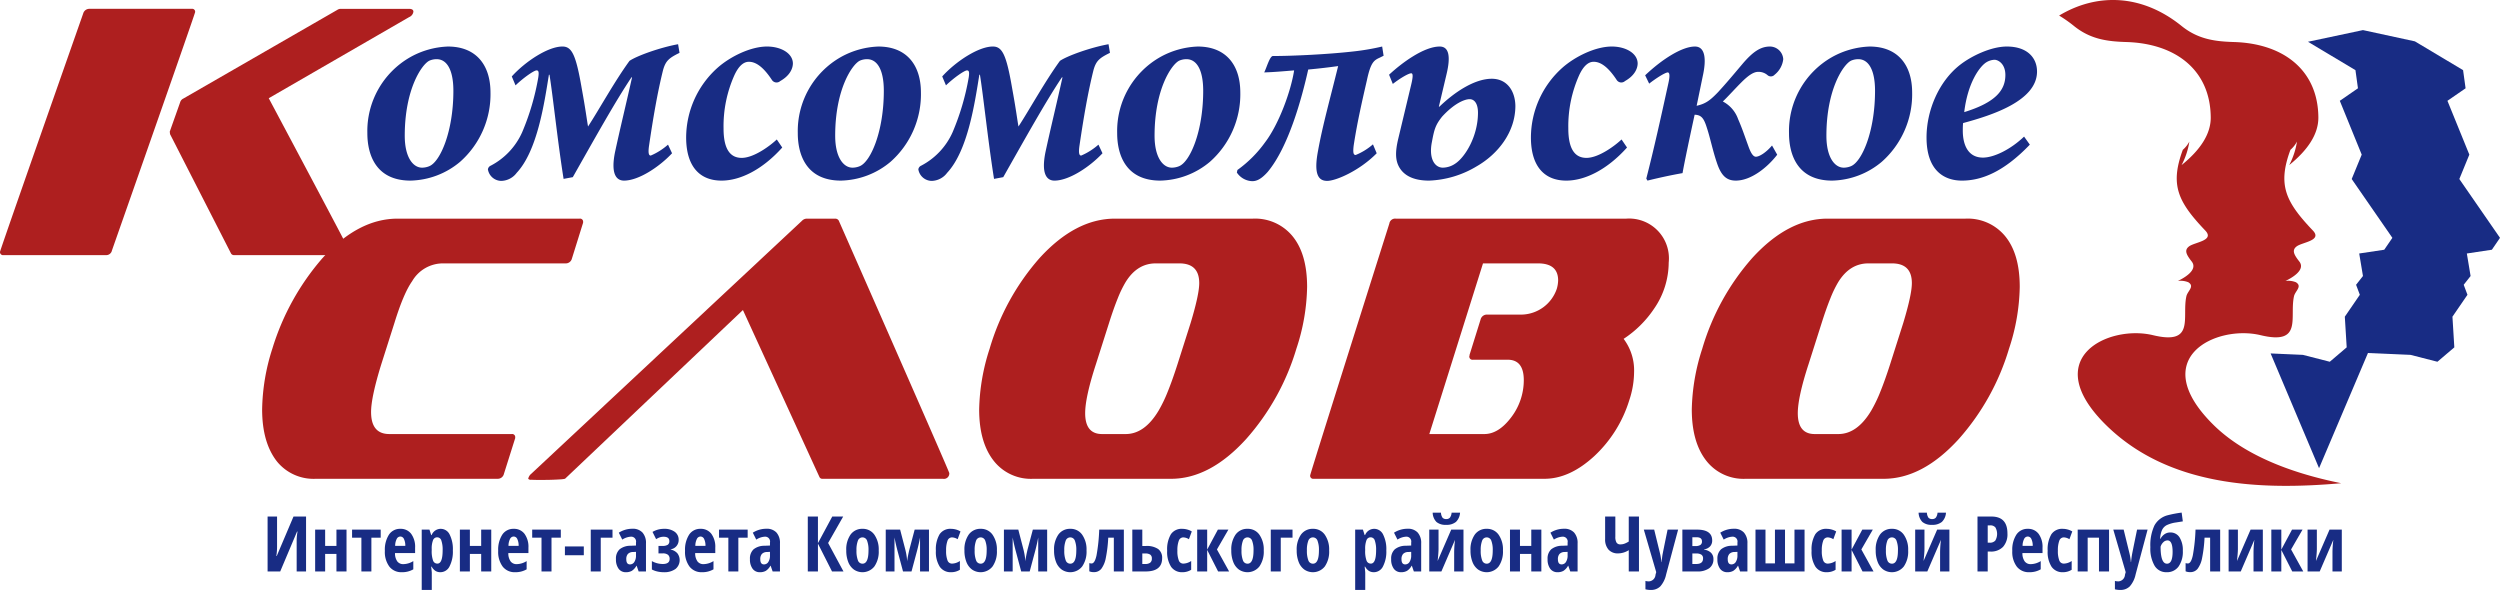 <svg id="head" xmlns="http://www.w3.org/2000/svg" width="534.347" height="126.093" viewBox="0 0 534.347 126.093">
  <defs>
    <style>
      .cls-1, .cls-3 {
        fill: #182c84;
      }

      .cls-2, .cls-4 {
        fill: #ae1f1f;
      }

      .cls-3, .cls-4 {
        fill-rule: evenodd;
      }
    </style>
  </defs>
  <title>logo</title>
  <g>
    <path class="cls-1" d="M408.477,101.874a18.182,18.182,0,0,1,9.163-16.235,17.733,17.733,0,0,1,8.056-2.275c6.027,0,9.101,3.936,9.101,9.839a19.271,19.271,0,0,1-6.519,14.82,17.019,17.019,0,0,1-10.577,3.997C410.383,112.021,408.477,106.609,408.477,101.874Zm13.222,7.072c2.337-.923,5.166-7.38,5.166-16.112,0-4.735-1.537-6.765-3.567-6.765a3.788,3.788,0,0,0-1.538.308c-1.599.738-5.289,6.027-5.289,16.05,0,4.735,1.845,6.826,3.69,6.826A4.035,4.035,0,0,0,421.699,108.946Z" transform="translate(-329.96 -73.418)"/>
    <path class="cls-1" d="M473.603,106.179c-2.706,2.89-7.134,5.842-10.27,5.842-1.599,0-2.89-1.353-1.906-6.15,1.046-4.858,2.398-10.393,3.629-15.927h-0.123c-3.382,5.043-7.81,12.976-12.545,21.339l-1.968.369c-1.291-8.117-2.276-17.711-3.013-22.262H447.283c-0.984,6.088-2.46,16.235-6.888,20.97a4.231,4.231,0,0,1-3.321,1.722,2.934,2.934,0,0,1-2.829-2.46,1.017,1.017,0,0,1,.615-0.8,14.877,14.877,0,0,0,6.703-7.134,52.799,52.799,0,0,0,3.444-11.685c0.185-1.23.062-1.537-.369-1.537-0.553,0-2.829,1.599-4.489,3.198l-0.8-1.906c2.89-3.198,7.748-6.396,10.823-6.396,2.029,0,2.891,1.783,4.12,8.917,0.8,4.366,1.045,6.396,1.353,8.179,2.337-3.567,5.596-9.532,8.855-14.021,1.599-1.107,6.642-2.891,10.393-3.567l0.307,1.845c-2.275,1.107-2.952,1.722-3.505,3.628-1.23,4.919-2.152,10.393-3.013,16.235-0.246,1.722,0,2.091.369,2.091a13.697,13.697,0,0,0,3.69-2.337Z" transform="translate(-329.96 -73.418)"/>
    <path class="cls-1" d="M497.157,104.949c-4.243,4.735-8.978,7.072-12.976,7.072-4.858,0-7.564-3.259-7.564-9.225a20.057,20.057,0,0,1,6.703-14.882c2.706-2.399,7.072-4.551,10.577-4.551,2.952,0,5.473,1.414,5.535,3.567,0,1.23-.738,2.706-2.706,3.813a1.173,1.173,0,0,1-1.783-.246c-1.784-2.706-3.382-3.874-4.92-3.874-1.107,0-2.153.861-3.075,2.829A26.66,26.66,0,0,0,484.612,100.89c0,4.489,1.476,6.272,3.874,6.272,2.644,0,6.15-2.644,7.503-3.936Z" transform="translate(-329.96 -73.418)"/>
    <path class="cls-1" d="M500.478,101.874a18.182,18.182,0,0,1,9.163-16.235,17.733,17.733,0,0,1,8.056-2.275c6.027,0,9.101,3.936,9.101,9.839a19.271,19.271,0,0,1-6.519,14.82,17.019,17.019,0,0,1-10.577,3.997C502.385,112.021,500.478,106.609,500.478,101.874ZM513.7,108.946c2.337-.923,5.166-7.38,5.166-16.112,0-4.735-1.537-6.765-3.567-6.765a3.788,3.788,0,0,0-1.538.308c-1.599.738-5.289,6.027-5.289,16.05,0,4.735,1.845,6.826,3.69,6.826A4.035,4.035,0,0,0,513.7,108.946Z" transform="translate(-329.96 -73.418)"/>
    <path class="cls-1" d="M565.605,106.179c-2.706,2.89-7.134,5.842-10.27,5.842-1.599,0-2.89-1.353-1.906-6.15,1.046-4.858,2.399-10.393,3.629-15.927h-0.123c-3.382,5.043-7.81,12.976-12.545,21.339l-1.968.369c-1.291-8.117-2.276-17.711-3.013-22.262H539.284c-0.984,6.088-2.46,16.235-6.888,20.97a4.231,4.231,0,0,1-3.321,1.722,2.934,2.934,0,0,1-2.829-2.46,1.017,1.017,0,0,1,.615-0.8,14.879,14.879,0,0,0,6.703-7.134,52.799,52.799,0,0,0,3.444-11.685c0.185-1.23.062-1.537-.369-1.537-0.553,0-2.829,1.599-4.489,3.198l-0.8-1.906c2.89-3.198,7.748-6.396,10.823-6.396,2.029,0,2.891,1.783,4.12,8.917,0.8,4.366,1.045,6.396,1.353,8.179,2.337-3.567,5.596-9.532,8.855-14.021,1.599-1.107,6.642-2.891,10.393-3.567l0.307,1.845c-2.275,1.107-2.952,1.722-3.505,3.628-1.23,4.919-2.153,10.393-3.014,16.235-0.246,1.722,0,2.091.369,2.091a13.697,13.697,0,0,0,3.69-2.337Z" transform="translate(-329.96 -73.418)"/>
    <path class="cls-1" d="M568.742,101.874a18.182,18.182,0,0,1,9.163-16.235,17.733,17.733,0,0,1,8.056-2.275c6.027,0,9.101,3.936,9.101,9.839a19.271,19.271,0,0,1-6.519,14.82,17.019,17.019,0,0,1-10.577,3.997C570.648,112.021,568.742,106.609,568.742,101.874Zm13.222,7.072c2.337-.923,5.166-7.38,5.166-16.112,0-4.735-1.537-6.765-3.567-6.765a3.788,3.788,0,0,0-1.538.308c-1.599.738-5.289,6.027-5.289,16.05,0,4.735,1.845,6.826,3.69,6.826A4.035,4.035,0,0,0,581.963,108.946Z" transform="translate(-329.96 -73.418)"/>
    <path class="cls-1" d="M625.689,85.331l-0.861.43c-1.23.553-1.906,1.045-2.705,4.797-1.046,4.551-2.091,9.101-2.829,13.959-0.185,1.538-.062,2.029.43,2.029a13.194,13.194,0,0,0,3.69-2.275l0.799,1.906c-3.69,3.751-8.732,5.904-10.577,5.904-1.783,0-2.952-1.23-1.968-6.396,0.984-5.473,2.583-11.131,4.305-18.142-1.783.246-3.751,0.492-6.396,0.738-1.414,6.334-4.243,16.604-8.671,21.893-1.538,1.722-2.521,1.968-3.321,1.968a4.114,4.114,0,0,1-3.259-1.845l0.123-.553a25.585,25.585,0,0,0,5.904-5.904c2.952-3.874,5.534-10.946,6.211-15.374-2.337.185-4.305,0.369-6.396,0.43,0.492-.922,1.168-3.444,1.845-3.505,4.367,0,11.93-.369,17.281-0.984a50.379,50.379,0,0,0,6.088-1.045Z" transform="translate(-329.96 -73.418)"/>
    <path class="cls-1" d="M637.621,96.216c3.321-3.198,7.564-5.965,11.192-5.965,3.198,0,4.981,2.521,5.043,5.781,0,5.658-3.752,10.331-8.241,12.915a21.17,21.17,0,0,1-10.208,3.075c-3.259,0-5.412-1.046-6.457-3.014-0.738-1.414-.8-3.136-0.123-5.965l2.767-11.562c0.43-1.783.369-2.398,0-2.398-0.615,0-2.522,1.168-3.936,2.275L626.859,89.39c2.706-2.521,7.441-6.026,10.823-6.026,2.029,0,2.337,2.214,1.476,5.842L637.498,96.216h0.123Zm0.554,2.153c-1.414,1.783-1.661,2.706-2.153,5.35-0.738,3.628.615,5.534,2.337,5.534a4.821,4.821,0,0,0,2.644-.861c2.153-1.414,4.858-5.904,4.858-10.885,0-1.906-.738-2.891-1.783-2.891C642.971,94.617,640.757,95.54,638.174,98.369Z" transform="translate(-329.96 -73.418)"/>
    <path class="cls-1" d="M677.717,104.949c-4.243,4.735-8.978,7.072-12.976,7.072-4.858,0-7.564-3.259-7.564-9.225a20.057,20.057,0,0,1,6.703-14.882c2.706-2.399,7.072-4.551,10.577-4.551,2.952,0,5.473,1.414,5.535,3.567,0,1.23-.738,2.706-2.706,3.813a1.173,1.173,0,0,1-1.784-.246c-1.783-2.706-3.382-3.874-4.919-3.874-1.107,0-2.153.861-3.075,2.829A26.66,26.66,0,0,0,665.171,100.89c0,4.489,1.476,6.272,3.874,6.272,2.644,0,6.15-2.644,7.503-3.936Z" transform="translate(-329.96 -73.418)"/>
    <path class="cls-1" d="M692.598,96.032c1.845-.43,2.767-1.045,4.49-2.829,1.66-1.784,3.259-3.69,5.227-6.027,2.337-2.767,3.997-3.813,5.965-3.813a2.876,2.876,0,0,1,2.829,2.705,4.946,4.946,0,0,1-1.845,3.321,1.071,1.071,0,0,1-1.476.123,2.951,2.951,0,0,0-2.029-.738c-1.045,0-2.214.861-3.628,2.276s-2.952,3.136-3.936,4.059a6.791,6.791,0,0,1,3.259,3.751c0.861,1.968,1.23,3.136,2.214,5.842,0.553,1.538,1.045,2.214,1.599,2.214,0.676,0,2.091-.8,3.444-2.399l1.107,1.968c-2.029,2.644-5.534,5.535-8.855,5.535-1.968,0-3.136-1.046-4.059-3.874-0.861-2.521-1.414-5.289-2.091-7.318-0.676-2.214-1.23-2.829-2.644-2.891-1.045,4.797-2.214,10.332-2.583,12.484-2.46.431-4.981,0.984-7.502,1.599l-0.246-.43c1.66-6.458,3.075-12.853,4.674-20.171,0.43-1.845.307-2.46-.062-2.521-0.615,0-2.767,1.414-3.997,2.398l-0.861-1.783c3.69-3.505,7.933-6.149,10.639-6.149,2.153,0,2.521,2.583,1.661,6.396Z" transform="translate(-329.96 -73.418)"/>
    <path class="cls-1" d="M712.34,101.874a18.182,18.182,0,0,1,9.163-16.235,17.733,17.733,0,0,1,8.056-2.275c6.027,0,9.101,3.936,9.101,9.839a19.271,19.271,0,0,1-6.519,14.82,17.019,17.019,0,0,1-10.577,3.997C714.247,112.021,712.34,106.609,712.34,101.874Zm13.222,7.072c2.337-.923,5.166-7.38,5.166-16.112,0-4.735-1.537-6.765-3.567-6.765a3.788,3.788,0,0,0-1.538.308c-1.599.738-5.289,6.027-5.289,16.05,0,4.735,1.845,6.826,3.69,6.826A4.035,4.035,0,0,0,725.562,108.946Z" transform="translate(-329.96 -73.418)"/>
    <path class="cls-1" d="M763.813,104.334c-5.535,5.781-10.27,7.687-14.513,7.687-3.628,0-7.564-1.968-7.564-9.225,0-5.719,2.583-11.93,7.134-15.497,2.521-1.968,6.703-3.936,10.024-3.936,4.428,0,6.458,2.46,6.458,5.35,0,6.273-9.655,9.348-15.805,11.008-0.062.676-.062,1.168-0.062,1.599,0,3.136,1.168,5.781,4.305,5.781,2.337,0,5.904-1.722,8.794-4.489ZM754.404,86.807c-1.414.984-3.874,4.367-4.612,10.577,6.58-2.029,8.794-4.612,8.794-7.933,0-2.398-1.538-3.259-2.337-3.259A3.662,3.662,0,0,0,754.404,86.807Z" transform="translate(-329.96 -73.418)"/>
  </g>
  <path class="cls-2" d="M397.461,175.755a10.081,10.081,0,0,1-8.26-3.648q-3.213-4.052-3.212-11.186a44.181,44.181,0,0,1,2.18-12.969A53.056,53.056,0,0,1,398.895,128.579q7.627-8.43,16.061-8.43h38.89a0.652,0.652,0,0,1,.746.729,0.621,0.621,0,0,1-.057.324l-2.352,7.539a1.341,1.341,0,0,1-1.377.972H424.649a7.623,7.623,0,0,0-6.597,3.81q-1.837,2.596-3.786,8.916l-2.811,8.836q-2.181,7.052-2.18,10.213,0,4.702,3.901,4.702h26.156a0.652,0.652,0,0,1,.746.729,0.621,0.621,0,0,1-.057.324l-2.352,7.457a1.353,1.353,0,0,1-1.377,1.054H397.461Z" transform="translate(-329.96 -73.418)"/>
  <path class="cls-2" d="M505.785,175.755a0.672,0.672,0,0,1-.688-0.405l-16.347-35.666-38.03,36.071a1.172,1.172,0,0,0-.229.041,6.48,6.48,0,0,1-.746.081q-0.574.04-1.635,0.081-1.062.04-2.839,0.041-1.032,0-1.721-.041a0.728,0.728,0,0,1-.688-0.203,1.784,1.784,0,0,1,.631-1.054l57.934-54.147a1.455,1.455,0,0,1,.975-0.405h6.08a0.878,0.878,0,0,1,.746.405q23.632,53.662,23.632,53.985a1.151,1.151,0,0,1-1.377,1.216h-25.697Z" transform="translate(-329.96 -73.418)"/>
  <path class="cls-2" d="M550.775,175.755a10.081,10.081,0,0,1-8.26-3.648q-3.27-3.971-3.27-11.186a44.309,44.309,0,0,1,2.237-12.969A50.94,50.94,0,0,1,552.152,128.579q7.685-8.43,16.118-8.43h29.483a10.357,10.357,0,0,1,8.317,3.566q3.27,3.811,3.27,11.024a43.924,43.924,0,0,1-2.294,13.213,50.97,50.97,0,0,1-10.726,19.292q-7.744,8.511-16.061,8.511h-29.483Zm31.261-46.041h-5.048q-3.958,0-6.424,3.972a23.747,23.747,0,0,0-1.692,3.485q-0.89,2.189-1.864,5.269l-2.811,8.836q-2.295,7.052-2.294,10.456,0,4.459,3.614,4.459h5.048q4.014,0,6.998-4.944a29.824,29.824,0,0,0,1.979-4.094q1.003-2.472,2.094-5.877l2.811-8.836q1.835-6.079,1.836-8.511Q586.281,129.715,582.036,129.714Z" transform="translate(-329.96 -73.418)"/>
  <path class="cls-2" d="M610.74,175.755a0.652,0.652,0,0,1-.746-0.73q0-.323,16.921-53.823a1.252,1.252,0,0,1,1.377-1.053H677.564a8.512,8.512,0,0,1,9.063,9.402,17.473,17.473,0,0,1-3.155,9.89,22.947,22.947,0,0,1-6.482,6.403,11.169,11.169,0,0,1,2.237,7.133,19.331,19.331,0,0,1-1.032,5.998,27.241,27.241,0,0,1-7.457,11.915q-5.278,4.863-10.669,4.864h-49.329Zm47.953-46.041H646.934l-11.472,36.477h11.759q3.04,0,5.736-3.567a13.084,13.084,0,0,0,2.696-7.943q0-4.377-3.442-4.377H644.811a0.679,0.679,0,0,1-.803-0.73,0.977,0.977,0,0,0,.057-0.324l2.352-7.538a1.389,1.389,0,0,1,1.434-1.054h7.4a8.106,8.106,0,0,0,7.456-5.512,7.009,7.009,0,0,0,.287-1.783Q662.994,129.713,658.692,129.714Z" transform="translate(-329.96 -73.418)"/>
  <path class="cls-2" d="M703.091,175.755a10.081,10.081,0,0,1-8.26-3.648q-3.27-3.971-3.27-11.186a44.309,44.309,0,0,1,2.237-12.969A50.94,50.94,0,0,1,704.468,128.579q7.685-8.43,16.118-8.43h29.484a10.358,10.358,0,0,1,8.317,3.566q3.27,3.811,3.27,11.024a43.924,43.924,0,0,1-2.294,13.213,50.983,50.983,0,0,1-10.726,19.292q-7.744,8.511-16.061,8.511h-29.483Zm31.261-46.041h-5.048q-3.958,0-6.424,3.972a23.656,23.656,0,0,0-1.691,3.485q-0.89,2.189-1.865,5.269l-2.811,8.836q-2.295,7.052-2.294,10.456,0,4.459,3.614,4.459h5.048q4.014,0,6.998-4.944a29.831,29.831,0,0,0,1.978-4.094q1.003-2.472,2.095-5.877l2.811-8.836q1.834-6.079,1.836-8.511Q738.597,129.715,734.352,129.714Z" transform="translate(-329.96 -73.418)"/>
  <path class="cls-2" d="M330.743,127.945a0.654,0.654,0,0,1-.783-0.691q0-.305,17.78-50.951a1.368,1.368,0,0,1,1.386-.997h21.819a0.625,0.625,0,0,1,.723.69q0,0.308-17.78,50.951a1.256,1.256,0,0,1-1.386.998H330.743Zm49.304,0a0.718,0.718,0,0,1-.724-0.383l-13.019-25.476-0.06-.537,2.23-6.292a1.253,1.253,0,0,1,.663-0.767l32.909-18.953a1.338,1.338,0,0,1,.724-0.23h14.586q0.964,0,.964.614a1.469,1.469,0,0,1-.904,1.151L387.4,94.412q17.117,32.153,17.118,32.382,0,1.151-1.447,1.151H380.047Z" transform="translate(-329.96 -73.418)"/>
  <polygon class="cls-3" points="493.301 8.928 505.057 6.433 516.158 8.84 526.456 14.992 526.991 18.871 523.112 21.546 527.794 33.049 525.654 38.265 534.347 50.837 532.608 53.378 527.259 54.181 528.061 58.996 526.59 60.868 527.392 63.008 524.182 67.689 524.584 74.243 520.972 77.319 515.221 75.848 506.126 75.447 495.671 100.067 485.319 75.544 492.217 75.848 497.968 77.319 501.579 74.243 501.178 67.689 504.388 63.008 503.585 60.868 505.057 58.996 504.254 54.181 509.604 53.378 511.343 50.837 502.649 38.265 504.789 33.049 500.108 21.546 503.987 18.871 503.451 14.992 493.301 8.928 493.301 8.928"/>
  <path class="cls-4" d="M770.076,76.745c8.018-4.824,17.627-4.668,26.172,2.225,3.511,2.832,7.096,3.311,11.188,3.431,10.578,0.31,17.974,6.004,18.048,16.103,0.026,3.599-2.274,6.995-6.233,10.202a15.945,15.945,0,0,0,1.663-5.027,6.191,6.191,0,0,1-1.402,1.765c-2.766,7.492-1.077,11.077,4.795,17.243,2.076,2.179-2.278,2.486-3.474,3.404-1.072.824-.55,1.776,0.579,3.222,1.482,1.896-1.956,3.684-2.963,4.154a4.46,4.46,0,0,1,2.237.278c1.428,0.883-.158,1.87-0.409,2.993-1.001,4.48,1.947,10.508-7.143,8.32-9.513-2.289-24.577,4.906-10.014,19.226,6.144,6.042,15.684,10.091,27.246,12.416-17.343,1.538-36.9.708-50.247-12.416-14.562-14.32.501-21.515,10.014-19.226,9.091,2.188,6.142-3.84,7.143-8.32,0.25-1.123,1.837-2.11.409-2.993a4.461,4.461,0,0,0-2.237-.278c1.007-.47,4.445-2.259,2.963-4.154-1.129-1.445-1.651-2.398-.579-3.222,1.196-.919,5.551-1.225,3.474-3.404-5.872-6.165-7.562-9.75-4.796-17.243a6.192,6.192,0,0,0,1.402-1.765,15.945,15.945,0,0,1-1.663,5.027c3.959-3.207,6.259-6.603,6.232-10.202-0.074-10.1-7.47-15.793-18.048-16.103-4.092-.12-7.677-0.599-11.188-3.431a28.248,28.248,0,0,0-3.17-2.225h0Z" transform="translate(-329.96 -73.418)"/>
  <g>
    <path class="cls-1" d="M387.155,183.823h2.023v6.447a12.821,12.821,0,0,1-.153,1.983h0.088l3.581-8.43h2.682v11.738h-2.007v-6.431a10.474,10.474,0,0,1,.185-2.087h-0.104l-3.597,8.519h-2.698V183.823Z" transform="translate(-329.96 -73.418)"/>
    <path class="cls-1" d="M399.455,186.617v3.485h2.417v-3.485h2.152v8.944h-2.152V191.812h-2.417v3.75h-2.136v-8.944h2.136Z" transform="translate(-329.96 -73.418)"/>
    <path class="cls-1" d="M411.33,186.617v1.727h-1.991v7.218h-2.136v-7.218h-1.991v-1.727h6.118Z" transform="translate(-329.96 -73.418)"/>
    <path class="cls-1" d="M415.834,195.722a3.223,3.223,0,0,1-2.646-1.192,5.229,5.229,0,0,1-.967-3.376,5.939,5.939,0,0,1,.875-3.46,2.817,2.817,0,0,1,2.441-1.245,2.78,2.78,0,0,1,2.304,1.064,4.692,4.692,0,0,1,.843,2.982v1.14h-4.295a2.919,2.919,0,0,0,.49,1.778,1.555,1.555,0,0,0,1.285.583,4.163,4.163,0,0,0,2.136-.65v1.758A4.695,4.695,0,0,1,415.834,195.722Zm-0.313-7.627a0.872,0.872,0,0,0-.755.486,3.273,3.273,0,0,0-.345,1.505h2.168a3.236,3.236,0,0,0-.297-1.485A0.855,0.855,0,0,0,415.521,188.095Z" transform="translate(-329.96 -73.418)"/>
    <path class="cls-1" d="M424.087,195.722a1.984,1.984,0,0,1-1.023-.261,2.475,2.475,0,0,1-.831-0.919h-0.112q0.128,1.092.128,1.316v3.653h-2.152V186.617H421.751l0.37,1.165h0.096a2.093,2.093,0,0,1,1.935-1.333,2.119,2.119,0,0,1,1.911,1.208,6.952,6.952,0,0,1,.69,3.416,6.843,6.843,0,0,1-.714,3.413A2.177,2.177,0,0,1,424.087,195.722Zm-0.658-7.459a0.936,0.936,0,0,0-.903.582,4.993,4.993,0,0,0-.293,1.931v0.281a6.024,6.024,0,0,0,.281,2.152,0.961,0.961,0,0,0,.932.674q1.124,0,1.124-2.842a5.936,5.936,0,0,0-.277-2.088A0.922,0.922,0,0,0,423.429,188.263Z" transform="translate(-329.96 -73.418)"/>
    <path class="cls-1" d="M430.39,186.617v3.485h2.417v-3.485h2.152v8.944h-2.152V191.812h-2.417v3.75h-2.136v-8.944h2.136Z" transform="translate(-329.96 -73.418)"/>
    <path class="cls-1" d="M440.057,195.722a3.223,3.223,0,0,1-2.646-1.192,5.229,5.229,0,0,1-.967-3.376,5.939,5.939,0,0,1,.875-3.46,2.817,2.817,0,0,1,2.441-1.245,2.78,2.78,0,0,1,2.304,1.064,4.692,4.692,0,0,1,.843,2.982v1.14h-4.295a2.919,2.919,0,0,0,.49,1.778,1.555,1.555,0,0,0,1.285.583,4.163,4.163,0,0,0,2.136-.65v1.758A4.695,4.695,0,0,1,440.057,195.722Zm-0.313-7.627a0.872,0.872,0,0,0-.755.486,3.273,3.273,0,0,0-.345,1.505h2.168a3.236,3.236,0,0,0-.297-1.485A0.855,0.855,0,0,0,439.744,188.095Z" transform="translate(-329.96 -73.418)"/>
    <path class="cls-1" d="M449.828,186.617v1.727h-1.991v7.218h-2.136v-7.218H443.71v-1.727h6.118Z" transform="translate(-329.96 -73.418)"/>
    <path class="cls-1" d="M450.703,192.093v-1.879h4.039v1.879h-4.039Z" transform="translate(-329.96 -73.418)"/>
    <path class="cls-1" d="M460.876,186.617v1.727h-2.513v7.218h-2.136v-8.944H460.876Z" transform="translate(-329.96 -73.418)"/>
    <path class="cls-1" d="M466.464,195.562l-0.425-1.22h-0.048a3.034,3.034,0,0,1-.979,1.083,2.488,2.488,0,0,1-1.277.297,1.849,1.849,0,0,1-1.553-.739,3.308,3.308,0,0,1-.566-2.055,2.661,2.661,0,0,1,.775-2.1,3.675,3.675,0,0,1,2.316-.759l1.188-.048v-0.642a1.039,1.039,0,0,0-1.084-1.252,3.706,3.706,0,0,0-1.847.626l-0.739-1.477a5.319,5.319,0,0,1,2.898-.843,2.781,2.781,0,0,1,2.164.815,3.307,3.307,0,0,1,.743,2.309v6.005h-1.565Zm-1.854-1.509a1.073,1.073,0,0,0,.935-0.526,2.497,2.497,0,0,0,.35-1.401v-0.754l-0.659.032a1.494,1.494,0,0,0-1.072.418,1.626,1.626,0,0,0-.341,1.124Q463.822,194.052,464.609,194.052Z" transform="translate(-329.96 -73.418)"/>
    <path class="cls-1" d="M471.579,190.102a2.023,2.023,0,0,0,1.088-.233,0.885,0.885,0,0,0,.357-0.803q0-.924-1.228-0.923a2.514,2.514,0,0,0-.803.124,3.885,3.885,0,0,0-.795.39l-0.771-1.55a4.794,4.794,0,0,1,2.481-.658,3.679,3.679,0,0,1,2.264.634,2.053,2.053,0,0,1,.843,1.734,1.987,1.987,0,0,1-1.694,2.007v0.064a2.556,2.556,0,0,1,1.421.795,2.428,2.428,0,0,1-.414,3.352,4.049,4.049,0,0,1-2.501.687,5.906,5.906,0,0,1-1.409-.165,4.523,4.523,0,0,1-1.128-.421V193.346a4.756,4.756,0,0,0,2.336.618q1.461,0,1.461-1.084a1.098,1.098,0,0,0-.349-0.879,1.775,1.775,0,0,0-1.16-.301h-0.875v-1.598h0.875Z" transform="translate(-329.96 -73.418)"/>
    <path class="cls-1" d="M479.993,195.722a3.223,3.223,0,0,1-2.646-1.192,5.229,5.229,0,0,1-.967-3.376,5.939,5.939,0,0,1,.875-3.46,2.817,2.817,0,0,1,2.441-1.245A2.78,2.78,0,0,1,482,187.513a4.692,4.692,0,0,1,.843,2.982v1.14h-4.295a2.919,2.919,0,0,0,.49,1.778,1.555,1.555,0,0,0,1.285.583,4.163,4.163,0,0,0,2.136-.65v1.758A4.695,4.695,0,0,1,479.993,195.722Zm-0.313-7.627a0.872,0.872,0,0,0-.755.486,3.273,3.273,0,0,0-.345,1.505h2.168a3.236,3.236,0,0,0-.297-1.485A0.855,0.855,0,0,0,479.68,188.095Z" transform="translate(-329.96 -73.418)"/>
    <path class="cls-1" d="M489.764,186.617v1.727h-1.991v7.218h-2.136v-7.218h-1.991v-1.727h6.118Z" transform="translate(-329.96 -73.418)"/>
    <path class="cls-1" d="M495.103,195.562l-0.425-1.22h-0.048a3.034,3.034,0,0,1-.979,1.083,2.488,2.488,0,0,1-1.277.297,1.849,1.849,0,0,1-1.553-.739,3.308,3.308,0,0,1-.566-2.055,2.661,2.661,0,0,1,.775-2.1,3.675,3.675,0,0,1,2.316-.759l1.188-.048v-0.642a1.039,1.039,0,0,0-1.084-1.252,3.706,3.706,0,0,0-1.847.626l-0.739-1.477a5.319,5.319,0,0,1,2.898-.843,2.781,2.781,0,0,1,2.164.815,3.307,3.307,0,0,1,.743,2.309v6.005H495.103Zm-1.854-1.509a1.073,1.073,0,0,0,.935-0.526,2.497,2.497,0,0,0,.35-1.401v-0.754l-0.659.032a1.494,1.494,0,0,0-1.072.418,1.626,1.626,0,0,0-.341,1.124Q492.461,194.052,493.249,194.052Z" transform="translate(-329.96 -73.418)"/>
    <path class="cls-1" d="M510.245,195.562h-2.449l-3.011-5.949v5.949h-2.168V183.823h2.168v5.685l3.059-5.685h2.336l-3.219,5.652Z" transform="translate(-329.96 -73.418)"/>
    <path class="cls-1" d="M517.776,191.073a5.545,5.545,0,0,1-.932,3.424,3.249,3.249,0,0,1-4.368.663,3.56,3.56,0,0,1-1.212-1.618,6.579,6.579,0,0,1-.425-2.469,5.536,5.536,0,0,1,.923-3.4,3.027,3.027,0,0,1,2.561-1.225,2.984,2.984,0,0,1,2.517,1.249A5.507,5.507,0,0,1,517.776,191.073Zm-4.753,0a5.62,5.62,0,0,0,.305,2.112,1.022,1.022,0,0,0,.979.714q1.285,0,1.285-2.826a5.426,5.426,0,0,0-.309-2.1,1.035,1.035,0,0,0-1.955,0A5.486,5.486,0,0,0,513.023,191.073Z" transform="translate(-329.96 -73.418)"/>
    <path class="cls-1" d="M528.519,195.562H526.608v-7.266q-0.233,1.301-.659,2.922l-1.164,4.344h-1.814l-1.164-4.36q-0.378-1.405-.659-2.906v7.266h-1.871v-8.944h3.075l1.084,4.175a14.135,14.135,0,0,1,.425,2.601,11.351,11.351,0,0,1,.173-1.148q0.14-.738.317-1.453l1.108-4.175H528.519v8.944Z" transform="translate(-329.96 -73.418)"/>
    <path class="cls-1" d="M533.264,195.722a2.807,2.807,0,0,1-2.433-1.164,5.844,5.844,0,0,1-.835-3.42,6.332,6.332,0,0,1,.791-3.525,2.75,2.75,0,0,1,2.445-1.164,4.088,4.088,0,0,1,1.044.145,3.52,3.52,0,0,1,.979.417l-0.61,1.662a2.395,2.395,0,0,0-1.18-.394,1.019,1.019,0,0,0-.983.71,5.746,5.746,0,0,0-.301,2.132,5.497,5.497,0,0,0,.297,2.076,1.005,1.005,0,0,0,.971.686,3.118,3.118,0,0,0,1.678-.562v1.879A3.468,3.468,0,0,1,533.264,195.722Z" transform="translate(-329.96 -73.418)"/>
    <path class="cls-1" d="M543.035,191.073a5.545,5.545,0,0,1-.932,3.424,3.249,3.249,0,0,1-4.368.663,3.56,3.56,0,0,1-1.212-1.618,6.579,6.579,0,0,1-.425-2.469,5.536,5.536,0,0,1,.923-3.4,3.027,3.027,0,0,1,2.561-1.225,2.984,2.984,0,0,1,2.517,1.249A5.507,5.507,0,0,1,543.035,191.073Zm-4.753,0a5.62,5.62,0,0,0,.305,2.112,1.022,1.022,0,0,0,.979.714q1.285,0,1.285-2.826a5.426,5.426,0,0,0-.309-2.1,1.035,1.035,0,0,0-1.955,0A5.486,5.486,0,0,0,538.282,191.073Z" transform="translate(-329.96 -73.418)"/>
    <path class="cls-1" d="M553.778,195.562h-1.911v-7.266q-0.233,1.301-.659,2.922l-1.164,4.344H548.23l-1.164-4.36q-0.378-1.405-.659-2.906v7.266h-1.871v-8.944h3.075l1.084,4.175a14.135,14.135,0,0,1,.425,2.601,11.351,11.351,0,0,1,.173-1.148q0.14-.738.317-1.453l1.108-4.175h3.059v8.944Z" transform="translate(-329.96 -73.418)"/>
    <path class="cls-1" d="M562.192,191.073a5.545,5.545,0,0,1-.932,3.424,3.249,3.249,0,0,1-4.368.663,3.56,3.56,0,0,1-1.212-1.618,6.579,6.579,0,0,1-.425-2.469,5.536,5.536,0,0,1,.923-3.4,3.027,3.027,0,0,1,2.561-1.225,2.984,2.984,0,0,1,2.517,1.249A5.507,5.507,0,0,1,562.192,191.073Zm-4.753,0a5.62,5.62,0,0,0,.305,2.112,1.022,1.022,0,0,0,.979.714q1.285,0,1.285-2.826a5.426,5.426,0,0,0-.309-2.1,1.035,1.035,0,0,0-1.955,0A5.486,5.486,0,0,0,557.439,191.073Z" transform="translate(-329.96 -73.418)"/>
    <path class="cls-1" d="M570.173,195.562h-2.144v-7.218h-1.196a28.379,28.379,0,0,1-.518,4.319,5.615,5.615,0,0,1-.956,2.32,1.955,1.955,0,0,1-1.585.723,2.381,2.381,0,0,1-.988-0.177V193.771a1.534,1.534,0,0,0,.49.081q0.675,0,1.052-1.722a37.985,37.985,0,0,0,.578-5.512h5.267v8.944Z" transform="translate(-329.96 -73.418)"/>
    <path class="cls-1" d="M574.115,190.118h0.755a4.334,4.334,0,0,1,2.637.65,2.324,2.324,0,0,1,.847,1.967q0,2.826-3.549,2.826H571.979v-8.944h2.136v3.501Zm2.039,2.666a0.947,0.947,0,0,0-.341-0.819,1.874,1.874,0,0,0-1.088-.249h-0.61v2.248h0.642a1.716,1.716,0,0,0,1.032-.269A1.057,1.057,0,0,0,576.154,192.784Z" transform="translate(-329.96 -73.418)"/>
    <path class="cls-1" d="M582.698,195.722a2.807,2.807,0,0,1-2.433-1.164,5.844,5.844,0,0,1-.835-3.42,6.332,6.332,0,0,1,.791-3.525,2.75,2.75,0,0,1,2.445-1.164,4.088,4.088,0,0,1,1.044.145,3.52,3.52,0,0,1,.979.417l-0.61,1.662a2.395,2.395,0,0,0-1.18-.394,1.019,1.019,0,0,0-.983.71,5.746,5.746,0,0,0-.301,2.132,5.497,5.497,0,0,0,.297,2.076,1.005,1.005,0,0,0,.971.686,3.118,3.118,0,0,0,1.678-.562v1.879A3.468,3.468,0,0,1,582.698,195.722Z" transform="translate(-329.96 -73.418)"/>
    <path class="cls-1" d="M590.269,186.617h2.248l-2.449,4.239,2.602,4.705h-2.353l-2.336-4.601v4.601h-2.136v-8.944h2.136v4.271Z" transform="translate(-329.96 -73.418)"/>
    <path class="cls-1" d="M600.072,191.073a5.545,5.545,0,0,1-.932,3.424,3.249,3.249,0,0,1-4.368.663,3.56,3.56,0,0,1-1.212-1.618,6.579,6.579,0,0,1-.425-2.469,5.536,5.536,0,0,1,.923-3.4,3.027,3.027,0,0,1,2.561-1.225,2.984,2.984,0,0,1,2.517,1.249A5.507,5.507,0,0,1,600.072,191.073Zm-4.753,0a5.62,5.62,0,0,0,.305,2.112,1.022,1.022,0,0,0,.979.714q1.285,0,1.285-2.826a5.426,5.426,0,0,0-.309-2.1,1.035,1.035,0,0,0-1.955,0A5.486,5.486,0,0,0,595.319,191.073Z" transform="translate(-329.96 -73.418)"/>
    <path class="cls-1" d="M606.222,186.617v1.727H603.709v7.218h-2.136v-8.944h4.649Z" transform="translate(-329.96 -73.418)"/>
    <path class="cls-1" d="M614.051,191.073a5.545,5.545,0,0,1-.932,3.424,3.249,3.249,0,0,1-4.368.663,3.56,3.56,0,0,1-1.212-1.618,6.579,6.579,0,0,1-.425-2.469,5.536,5.536,0,0,1,.923-3.4,3.027,3.027,0,0,1,2.561-1.225,2.984,2.984,0,0,1,2.517,1.249A5.507,5.507,0,0,1,614.051,191.073Zm-4.753,0a5.62,5.62,0,0,0,.305,2.112,1.022,1.022,0,0,0,.979.714q1.285,0,1.285-2.826a5.426,5.426,0,0,0-.309-2.1,1.035,1.035,0,0,0-1.955,0A5.486,5.486,0,0,0,609.297,191.073Z" transform="translate(-329.96 -73.418)"/>
    <path class="cls-1" d="M623.604,195.722a1.984,1.984,0,0,1-1.023-.261A2.475,2.475,0,0,1,621.75,194.542h-0.112q0.128,1.092.128,1.316v3.653h-2.152V186.617h1.654l0.37,1.165h0.096a2.093,2.093,0,0,1,1.935-1.333,2.119,2.119,0,0,1,1.911,1.208,6.952,6.952,0,0,1,.69,3.416,6.843,6.843,0,0,1-.714,3.413A2.177,2.177,0,0,1,623.604,195.722Zm-0.658-7.459a0.936,0.936,0,0,0-.903.582,4.993,4.993,0,0,0-.293,1.931v0.281a6.024,6.024,0,0,0,.281,2.152,0.961,0.961,0,0,0,.932.674q1.124,0,1.124-2.842a5.936,5.936,0,0,0-.277-2.088A0.922,0.922,0,0,0,622.946,188.263Z" transform="translate(-329.96 -73.418)"/>
    <path class="cls-1" d="M632.155,195.562L631.73,194.341h-0.048a3.034,3.034,0,0,1-.979,1.083,2.488,2.488,0,0,1-1.277.297,1.849,1.849,0,0,1-1.553-.739,3.308,3.308,0,0,1-.566-2.055,2.661,2.661,0,0,1,.775-2.1,3.675,3.675,0,0,1,2.316-.759l1.188-.048v-0.642a1.039,1.039,0,0,0-1.084-1.252,3.706,3.706,0,0,0-1.847.626l-0.739-1.477a5.319,5.319,0,0,1,2.898-.843,2.781,2.781,0,0,1,2.164.815,3.307,3.307,0,0,1,.743,2.309v6.005h-1.565Zm-1.854-1.509a1.073,1.073,0,0,0,.935-0.526,2.497,2.497,0,0,0,.35-1.401v-0.754l-0.659.032a1.494,1.494,0,0,0-1.072.418,1.626,1.626,0,0,0-.341,1.124Q629.514,194.052,630.301,194.052Z" transform="translate(-329.96 -73.418)"/>
    <path class="cls-1" d="M637.431,186.617v4.143q0,0.771-.193,2.561l2.906-6.704h2.618v8.944h-1.991v-4.207a23.582,23.582,0,0,1,.185-2.553l-2.915,6.76h-2.593v-8.944h1.983Zm4.6-3.621a2.983,2.983,0,0,1-.879,1.975,3.135,3.135,0,0,1-2.116.626,2.975,2.975,0,0,1-2.047-.614,2.945,2.945,0,0,1-.811-1.987h1.774a2.021,2.021,0,0,0,.341,1.083,1.012,1.012,0,0,0,.791.281A0.958,0.958,0,0,0,639.875,184.04a2.07,2.07,0,0,0,.35-1.043h1.806Z" transform="translate(-329.96 -73.418)"/>
    <path class="cls-1" d="M651.2,191.073a5.545,5.545,0,0,1-.932,3.424,3.249,3.249,0,0,1-4.368.663,3.56,3.56,0,0,1-1.212-1.618,6.579,6.579,0,0,1-.425-2.469,5.536,5.536,0,0,1,.923-3.4,3.027,3.027,0,0,1,2.561-1.225,2.984,2.984,0,0,1,2.517,1.249A5.507,5.507,0,0,1,651.2,191.073Zm-4.753,0a5.62,5.62,0,0,0,.305,2.112,1.022,1.022,0,0,0,.979.714q1.285,0,1.285-2.826a5.426,5.426,0,0,0-.309-2.1,1.035,1.035,0,0,0-1.955,0A5.486,5.486,0,0,0,646.447,191.073Z" transform="translate(-329.96 -73.418)"/>
    <path class="cls-1" d="M654.837,186.617v3.485h2.417v-3.485h2.152v8.944h-2.152V191.812h-2.417v3.75h-2.136v-8.944h2.136Z" transform="translate(-329.96 -73.418)"/>
    <path class="cls-1" d="M665.587,195.562l-0.425-1.22h-0.048a3.034,3.034,0,0,1-.979,1.083,2.488,2.488,0,0,1-1.277.297,1.849,1.849,0,0,1-1.553-.739,3.308,3.308,0,0,1-.566-2.055,2.661,2.661,0,0,1,.775-2.1,3.675,3.675,0,0,1,2.316-.759l1.188-.048v-0.642a1.039,1.039,0,0,0-1.084-1.252,3.706,3.706,0,0,0-1.847.626l-0.739-1.477a5.319,5.319,0,0,1,2.898-.843,2.781,2.781,0,0,1,2.164.815,3.307,3.307,0,0,1,.743,2.309v6.005H665.587Zm-1.854-1.509a1.073,1.073,0,0,0,.935-0.526,2.497,2.497,0,0,0,.35-1.401v-0.754l-0.659.032a1.494,1.494,0,0,0-1.072.418,1.626,1.626,0,0,0-.341,1.124Q662.946,194.052,663.733,194.052Z" transform="translate(-329.96 -73.418)"/>
    <path class="cls-1" d="M680.272,195.562h-2.184v-4.552a4.3,4.3,0,0,1-2.272.69,2.619,2.619,0,0,1-2.052-.807,3.246,3.246,0,0,1-.727-2.252v-4.817h2.184v4.335a2.301,2.301,0,0,0,.253,1.229,0.919,0.919,0,0,0,.831.386,2.491,2.491,0,0,0,.907-0.165,5.16,5.16,0,0,0,.875-0.445v-5.339h2.184v11.738Z" transform="translate(-329.96 -73.418)"/>
    <path class="cls-1" d="M681.308,186.617h2.216l1.237,5.05a11.609,11.609,0,0,1,.297,1.887H685.106q0.007-.193.072-0.687,0.064-.494.104-0.774,0.04-.281,1.108-5.476h2.249l-2.562,9.586a5.597,5.597,0,0,1-1.236,2.537,2.777,2.777,0,0,1-2.055.771,4.276,4.276,0,0,1-1.132-.137v-1.79a2.637,2.637,0,0,0,.739.096,1.489,1.489,0,0,0,1.413-1.413l0.152-.562Z" transform="translate(-329.96 -73.418)"/>
    <path class="cls-1" d="M695.921,188.938a1.822,1.822,0,0,1-.446,1.257,2.147,2.147,0,0,1-1.296.646v0.064a2.479,2.479,0,0,1,1.473.646,1.827,1.827,0,0,1,.534,1.361,2.311,2.311,0,0,1-.908,1.967,4.249,4.249,0,0,1-2.593.683H689.546v-8.944h3.123Q695.921,186.617,695.921,188.938Zm-2.184.193q0-.883-1.172-0.883h-0.883v1.887h0.642a1.976,1.976,0,0,0,1.06-.229A0.853,0.853,0,0,0,693.737,189.13Zm0.233,3.653a0.916,0.916,0,0,0-.369-0.819,2.019,2.019,0,0,0-1.116-.249h-0.803v2.248h0.835Q693.97,193.964,693.97,192.784Z" transform="translate(-329.96 -73.418)"/>
    <path class="cls-1" d="M701.886,195.562l-0.425-1.22H701.413a3.034,3.034,0,0,1-.979,1.083,2.488,2.488,0,0,1-1.277.297,1.849,1.849,0,0,1-1.553-.739,3.308,3.308,0,0,1-.566-2.055,2.661,2.661,0,0,1,.775-2.1,3.675,3.675,0,0,1,2.316-.759l1.188-.048v-0.642a1.039,1.039,0,0,0-1.084-1.252,3.706,3.706,0,0,0-1.847.626l-0.739-1.477a5.319,5.319,0,0,1,2.898-.843,2.781,2.781,0,0,1,2.164.815,3.307,3.307,0,0,1,.743,2.309v6.005h-1.565Zm-1.854-1.509a1.073,1.073,0,0,0,.935-0.526,2.497,2.497,0,0,0,.35-1.401v-0.754l-0.659.032a1.494,1.494,0,0,0-1.072.418,1.626,1.626,0,0,0-.341,1.124Q699.245,194.052,700.032,194.052Z" transform="translate(-329.96 -73.418)"/>
    <path class="cls-1" d="M715.664,195.562H705.178v-8.944h2.136v7.218h2.023v-7.218h2.151v7.218h2.023v-7.218h2.152v8.944Z" transform="translate(-329.96 -73.418)"/>
    <path class="cls-1" d="M720.433,195.722A2.807,2.807,0,0,1,718,194.558a5.844,5.844,0,0,1-.835-3.42,6.332,6.332,0,0,1,.791-3.525,2.75,2.75,0,0,1,2.445-1.164,4.088,4.088,0,0,1,1.044.145,3.52,3.52,0,0,1,.979.417l-0.61,1.662a2.395,2.395,0,0,0-1.18-.394,1.019,1.019,0,0,0-.983.71,5.746,5.746,0,0,0-.301,2.132,5.497,5.497,0,0,0,.297,2.076,1.005,1.005,0,0,0,.971.686,3.118,3.118,0,0,0,1.678-.562v1.879A3.468,3.468,0,0,1,720.433,195.722Z" transform="translate(-329.96 -73.418)"/>
    <path class="cls-1" d="M728.004,186.617h2.248l-2.449,4.239,2.602,4.705h-2.353l-2.336-4.601v4.601h-2.136v-8.944h2.136v4.271Z" transform="translate(-329.96 -73.418)"/>
    <path class="cls-1" d="M737.808,191.073a5.545,5.545,0,0,1-.932,3.424,3.249,3.249,0,0,1-4.368.663,3.56,3.56,0,0,1-1.212-1.618,6.579,6.579,0,0,1-.425-2.469,5.536,5.536,0,0,1,.923-3.4,3.027,3.027,0,0,1,2.561-1.225,2.984,2.984,0,0,1,2.517,1.249A5.507,5.507,0,0,1,737.808,191.073Zm-4.753,0a5.62,5.62,0,0,0,.305,2.112,1.022,1.022,0,0,0,.979.714q1.285,0,1.285-2.826a5.426,5.426,0,0,0-.309-2.1,1.035,1.035,0,0,0-1.955,0A5.486,5.486,0,0,0,733.054,191.073Z" transform="translate(-329.96 -73.418)"/>
    <path class="cls-1" d="M741.292,186.617v4.143q0,0.771-.193,2.561l2.906-6.704H746.623v8.944h-1.991v-4.207a23.582,23.582,0,0,1,.185-2.553l-2.915,6.76h-2.593v-8.944h1.983Zm4.6-3.621a2.983,2.983,0,0,1-.879,1.975,3.135,3.135,0,0,1-2.116.626,2.975,2.975,0,0,1-2.047-.614,2.945,2.945,0,0,1-.811-1.987h1.774a2.021,2.021,0,0,0,.341,1.083,1.012,1.012,0,0,0,.791.281,0.958,0.958,0,0,0,.791-0.321,2.07,2.07,0,0,0,.35-1.043h1.806Z" transform="translate(-329.96 -73.418)"/>
    <path class="cls-1" d="M759.027,187.437a4.025,4.025,0,0,1-.943,2.87,3.568,3.568,0,0,1-2.726 1h-0.546v4.255h-2.184V183.823h2.979Q759.027,183.823,759.027,187.437Zm-4.215,1.975H755.23a1.521,1.521,0,0,0,1.196-.442,2.816,2.816,0,0,0,.032-2.814,1.354,1.354,0,0,0-1.116-.446H754.812v3.702Z" transform="translate(-329.96 -73.418)"/>
    <path class="cls-1" d="M763.676,195.722a3.223,3.223,0,0,1-2.646-1.192,5.229,5.229,0,0,1-.967-3.376,5.939,5.939,0,0,1,.875-3.46,2.817,2.817,0,0,1,2.441-1.245,2.78,2.78,0,0,1,2.304,1.064,4.692,4.692,0,0,1,.843,2.982v1.14h-4.295a2.919,2.919,0,0,0,.49,1.778,1.555,1.555,0,0,0,1.285.583,4.163,4.163,0,0,0,2.136-.65v1.758A4.695,4.695,0,0,1,763.676,195.722Zm-0.313-7.627a0.872,0.872,0,0,0-.755.486,3.273,3.273,0,0,0-.345,1.505h2.168a3.236,3.236,0,0,0-.297-1.485A0.855,0.855,0,0,0,763.363,188.095Z" transform="translate(-329.96 -73.418)"/>
    <path class="cls-1" d="M770.894,195.722a2.807,2.807,0,0,1-2.433-1.164,5.844,5.844,0,0,1-.835-3.42,6.332,6.332,0,0,1,.791-3.525,2.75,2.75,0,0,1,2.445-1.164,4.088,4.088,0,0,1,1.044.145,3.52,3.52,0,0,1,.979.417l-0.61,1.662a2.395,2.395,0,0,0-1.18-.394,1.019,1.019,0,0,0-.983.71,5.746,5.746,0,0,0-.301,2.132,5.497,5.497,0,0,0,.297,2.076,1.005,1.005,0,0,0,.971.686,3.118,3.118,0,0,0,1.678-.562v1.879A3.468,3.468,0,0,1,770.894,195.722Z" transform="translate(-329.96 -73.418)"/>
    <path class="cls-1" d="M780.746,186.617v8.944h-2.152v-7.218h-2.417v7.218H774.042v-8.944h6.704Z" transform="translate(-329.96 -73.418)"/>
    <path class="cls-1" d="M781.653,186.617h2.216l1.237,5.05a11.609,11.609,0,0,1,.297,1.887h0.048q0.007-.193.072-0.687,0.064-.494.104-0.774,0.04-.281,1.108-5.476h2.249l-2.562,9.586a5.597,5.597,0,0,1-1.236,2.537,2.777,2.777,0,0,1-2.055.771,4.276,4.276,0,0,1-1.132-.137v-1.79a2.637,2.637,0,0,0,.739.096,1.489,1.489,0,0,0,1.413-1.413l0.152-.562Z" transform="translate(-329.96 -73.418)"/>
    <path class="cls-1" d="M789.577,190.383a9.968,9.968,0,0,1,.871-4.657,4.507,4.507,0,0,1,2.846-2.184,23.962,23.962,0,0,1,2.971-.562l0.249,1.878-1.421.225a6.91,6.91,0,0,0-2.027.582,2.27,2.27,0,0,0-1.003,1.06,5.067,5.067,0,0,0-.397,1.867H791.729a2.807,2.807,0,0,1,.915-1.02,2.129,2.129,0,0,1,1.172-.345,2.273,2.273,0,0,1,1.991,1.036,5.085,5.085,0,0,1,.707,2.891,5.454,5.454,0,0,1-.916,3.36,3.021,3.021,0,0,1-2.553,1.208,2.884,2.884,0,0,1-2.569-1.389A7.269,7.269,0,0,1,789.577,190.383Zm3.549,3.517q1.204,0,1.204-2.529,0-2.449-1.092-2.449a1.276,1.276,0,0,0-.883.381,2.192,2.192,0,0,0-.594.967Q791.761,193.9,793.126,193.899Z" transform="translate(-329.96 -73.418)"/>
    <path class="cls-1" d="M804.495,195.562h-2.144v-7.218h-1.196a28.379,28.379,0,0,1-.518,4.319,5.615,5.615,0,0,1-.956,2.32,1.955,1.955,0,0,1-1.585.723,2.381,2.381,0,0,1-.988-0.177V193.771a1.534,1.534,0,0,0,.49.081q0.675,0,1.052-1.722a37.985,37.985,0,0,0,.578-5.512h5.267v8.944Z" transform="translate(-329.96 -73.418)"/>
    <path class="cls-1" d="M808.285,186.617v4.143q0,0.771-.193,2.561l2.906-6.704h2.618v8.944h-1.991v-4.207a23.582,23.582,0,0,1,.185-2.553l-2.915,6.76h-2.593v-8.944h1.983Z" transform="translate(-329.96 -73.418)"/>
    <path class="cls-1" d="M819.854,186.617h2.248l-2.449,4.239,2.602,4.705h-2.353l-2.336-4.601v4.601h-2.136v-8.944h2.136v4.271Z" transform="translate(-329.96 -73.418)"/>
    <path class="cls-1" d="M825.161,186.617v4.143q0,0.771-.193,2.561l2.906-6.704h2.618v8.944H828.501v-4.207a23.582,23.582,0,0,1,.185-2.553l-2.915,6.76h-2.593v-8.944h1.983Z" transform="translate(-329.96 -73.418)"/>
  </g>
</svg>

